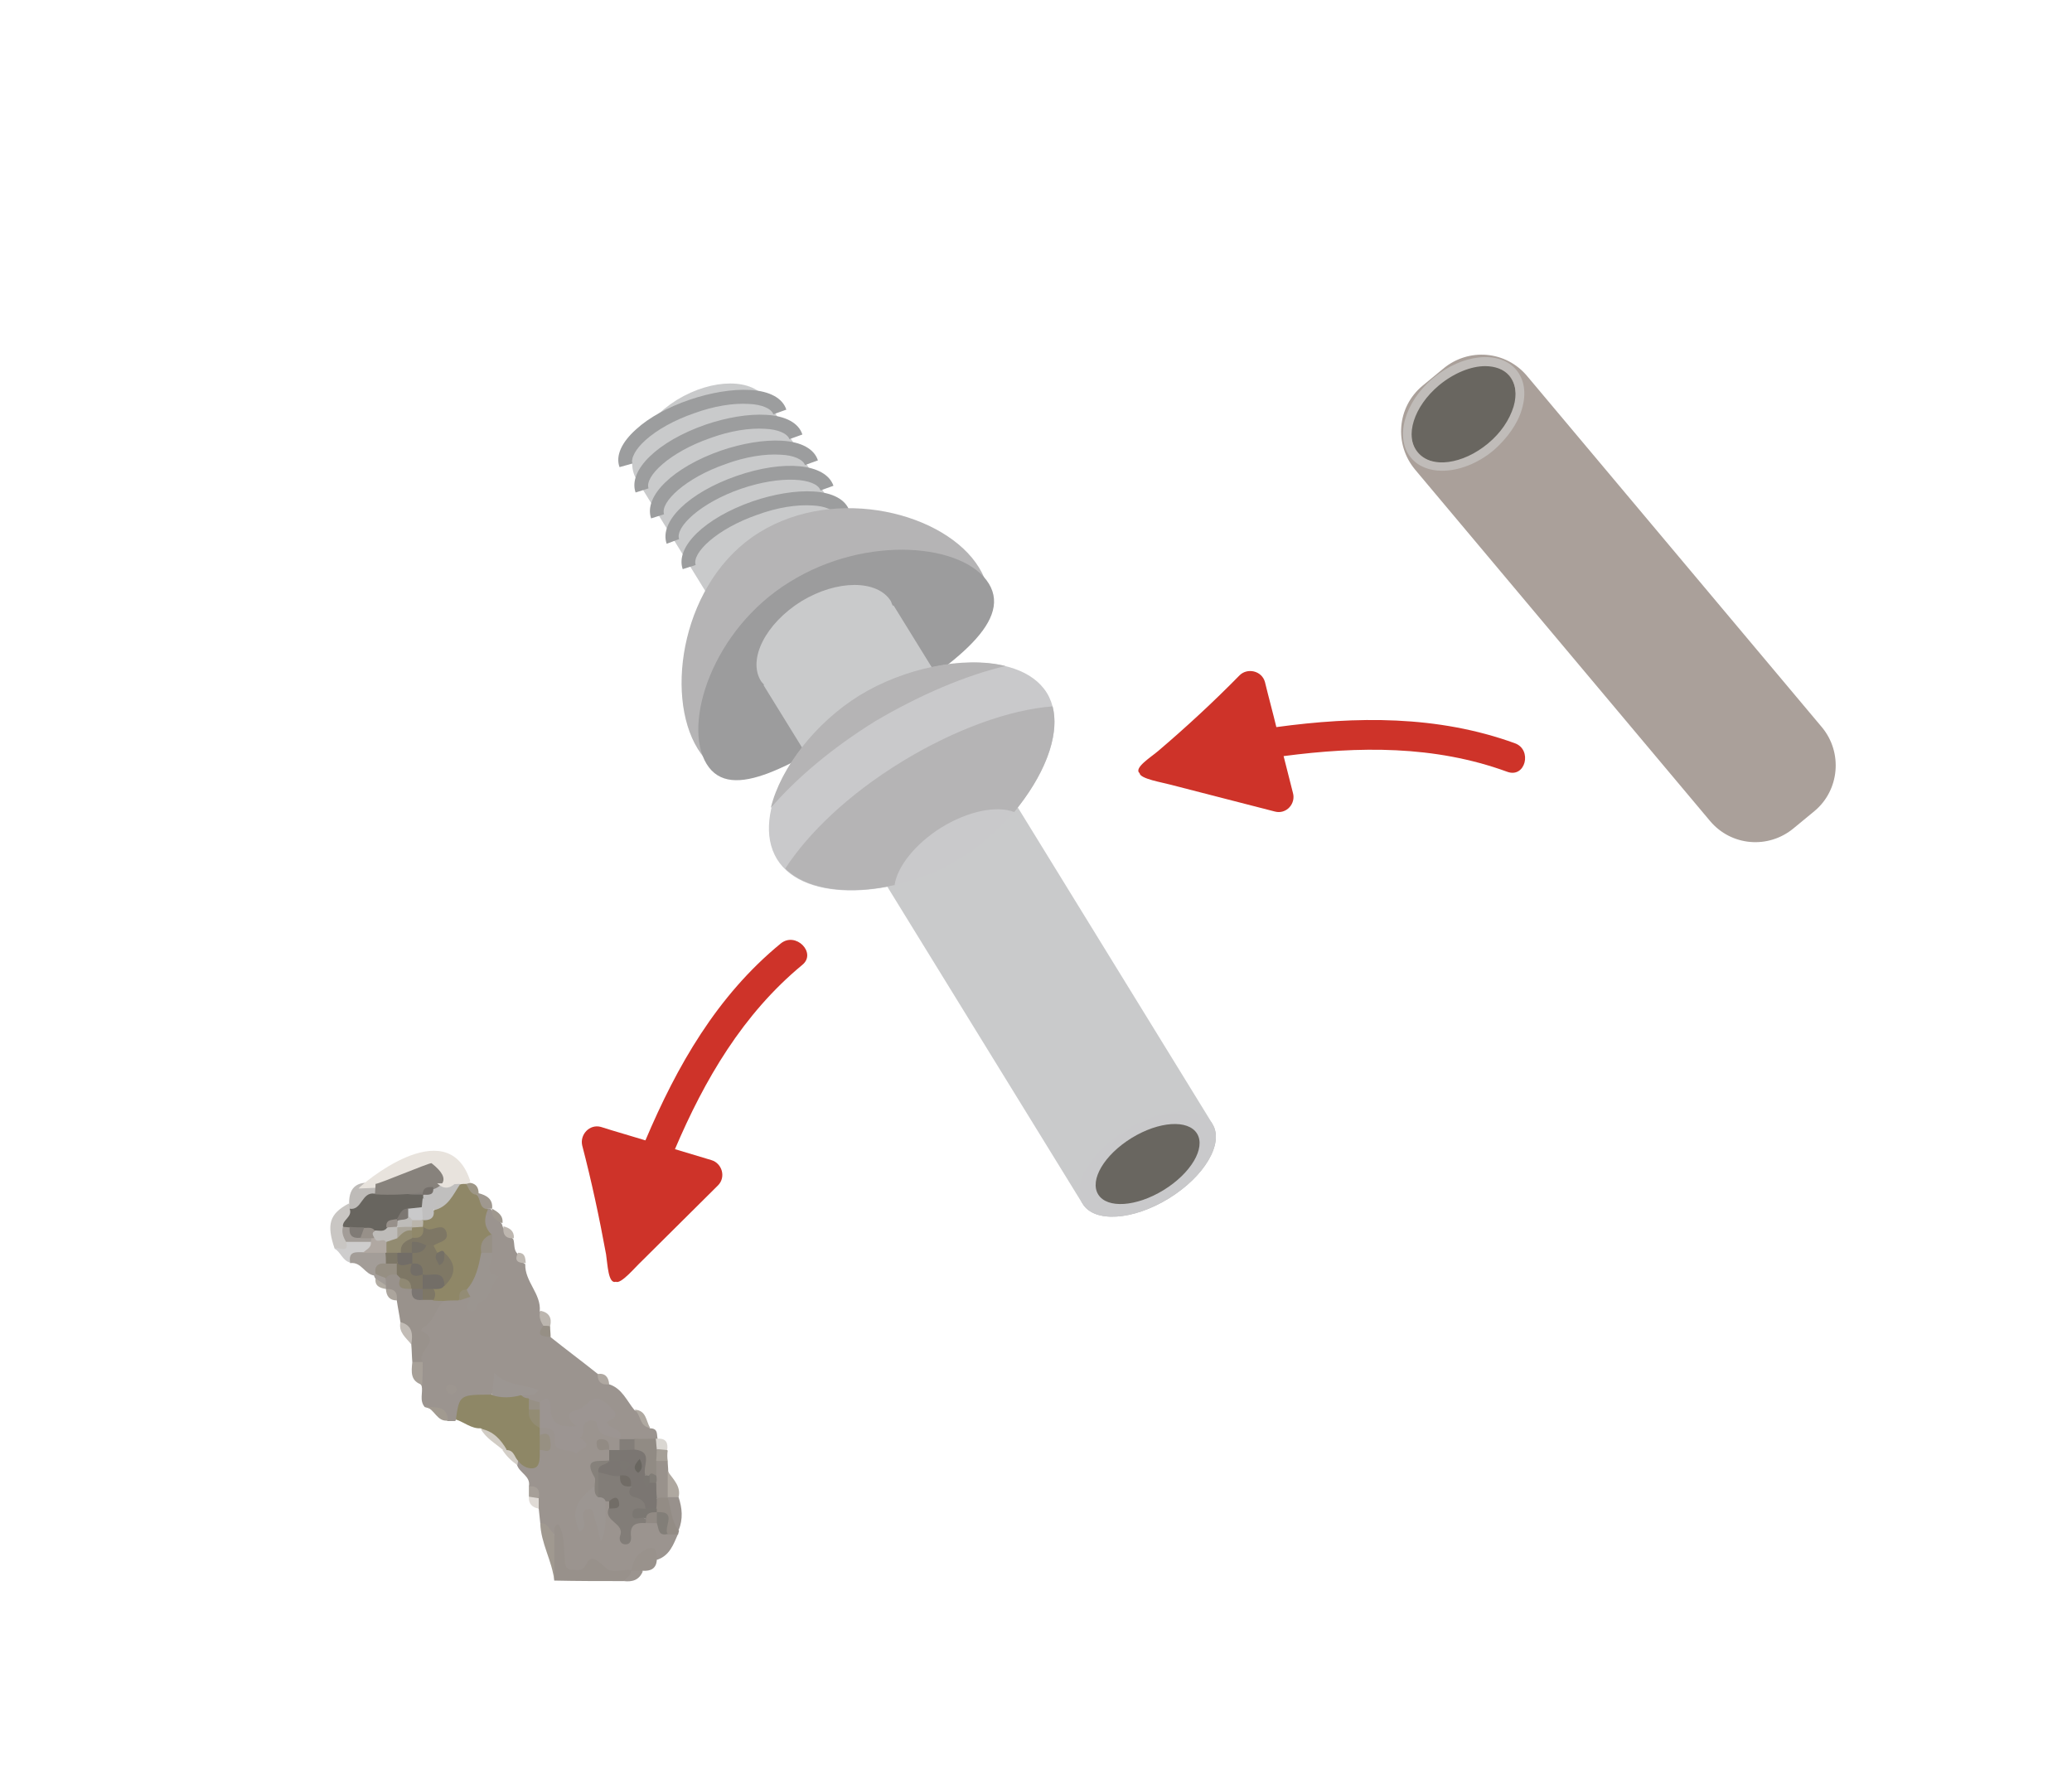 <?xml version="1.0" encoding="utf-8"?>
<!-- Generator: Adobe Illustrator 24.3.0, SVG Export Plug-In . SVG Version: 6.00 Build 0)  -->
<svg version="1.1" id="レイヤー_1" xmlns="http://www.w3.org/2000/svg" xmlns:xlink="http://www.w3.org/1999/xlink" x="0px"
	 y="0px" viewBox="0 0 400 344.5" style="enable-background:new 0 0 400 344.5;" xml:space="preserve">
<style type="text/css">
	.st0{fill:#9B948F;}
	.st1{fill:#8E8766;}
	.st2{fill:#68655F;}
	.st3{fill:#99928C;}
	.st4{fill:#98918B;}
	.st5{fill:#C9C6C3;}
	.st6{fill:#A39D98;}
	.st7{fill:#BEBBB8;}
	.st8{fill:#C0BFBE;}
	.st9{fill:#A09990;}
	.st10{fill:#CECDCD;}
	.st11{fill:#98918C;}
	.st12{fill:#938C85;}
	.st13{fill:#837E79;}
	.st14{fill:#A7A098;}
	.st15{fill:#AFA8A0;}
	.st16{fill:#D1CCC4;}
	.st17{fill:#A19A90;}
	.st18{fill:#C2BCB6;}
	.st19{fill:#9F988F;}
	.st20{fill:#BCB6AF;}
	.st21{fill:#A69F98;}
	.st22{fill:#A59F97;}
	.st23{fill:#DAD7D2;}
	.st24{fill:#E8E3DD;}
	.st25{fill:#87827C;}
	.st26{fill:#968F85;}
	.st27{fill:#AFA9A1;}
	.st28{fill:#ACA59D;}
	.st29{fill:#E0DBD6;}
	.st30{fill:#AFA8A1;}
	.st31{fill:#BEB7B0;}
	.st32{fill:#D3CEC7;}
	.st33{fill:#BFB9B2;}
	.st34{fill:#9E9787;}
	.st35{fill:#B2ACA3;}
	.st36{fill:#8F8767;}
	.st37{fill:#9C9592;}
	.st38{fill:#9B9590;}
	.st39{fill:#9C9692;}
	.st40{fill:#918B84;}
	.st41{fill:#979085;}
	.st42{fill:#9D9690;}
	.st43{fill:#938C75;}
	.st44{fill:#827D78;}
	.st45{fill:#827E78;}
	.st46{fill:#86817B;}
	.st47{fill:#979082;}
	.st48{fill:#928B84;}
	.st49{fill:#726D67;}
	.st50{fill:#7B7772;}
	.st51{fill:#918A84;}
	.st52{fill:#938C74;}
	.st53{fill:#C0BFBF;}
	.st54{fill:#BEBCB9;}
	.st55{fill:#C9C9CA;}
	.st56{fill:#979089;}
	.st57{fill:#807B76;}
	.st58{fill:#7C7772;}
	.st59{fill:#97908A;}
	.st60{fill:#7E7765;}
	.st61{fill:#968F83;}
	.st62{fill:#7E7766;}
	.st63{fill:#908974;}
	.st64{fill:#7B7672;}
	.st65{fill:#B0A8A2;}
	.st66{fill:#7D7767;}
	.st67{fill:#746F6A;}
	.st68{fill:#817D77;}
	.st69{fill:#7F7865;}
	.st70{fill:#736E67;}
	.st71{fill:#757066;}
	.st72{fill:#BAB5AB;}
	.st73{fill:#716C66;}
	.st74{fill:#928B71;}
	.st75{fill:#AAA59A;}
	.st76{fill:#696660;}
	.st77{fill:#90886A;}
	.st78{fill:#CE3329;}
	.st79{fill:#AAA09A;}
	.st80{fill:#C0BCB9;}
	.st81{fill:#B5B4B5;}
	.st82{fill:#C9CACB;}
	.st83{fill:#C9C9CB;}
	.st84{fill:#9C9D9E;}
	.st85{fill:#9C9C9D;}
</style>
<g>
	<path class="st0" d="M117.6,267.3c2.5,0.8,3.4,3.2,4.9,5c1.6,0.6,1.7,2.6,3,3.5c1.7,0,1.2,1.4,1.5,2.2c-0.1,0.1-0.3,0.3-0.4,0.4
		c-1.2,0.6-2.5,0.5-3.8,0.5c-0.9,0-1.8-0.1-2.6-0.3c-0.3-0.1-0.6-0.3-0.9-0.6c-1-1.5-4.1-2-1.9-4.9c0.4-0.5-1.7-1.9-2.3-1.4
		c-1.4,0.9-4.1,0.5-3.7,3.5c0.2,1-0.9,1.3-1.7,1.3c-1.9,0-3.3-0.9-4.1-2.7c-0.3-0.9-0.1-2.2-1.6-2.3c-0.8-0.1-1.6-0.3-2.4-0.5
		c-0.6-0.3-1.2-0.5-1.2-1.4c-0.2-0.4,1.3-0.2,0.4-0.9c-0.3-0.3-0.9-0.2-1.3-0.4c-2.1-0.9-4-1.2-4.8,1.7c-3.1,0.2-5.7,1.3-6.8,4.4
		c-0.5,0-1,0-1.5,0c-1.3-1.2-2.6-2.3-4.4-2.7c-1.1-1.3-0.3-2.8-0.6-4.1c-0.8-1.1-0.9-2.4-0.9-3.7c-0.4-2.3,0.5-4.5,0.5-6.9
		c-0.1-2.2,2.3-4.9,4.8-6.3c0.8-0.3,1.6-0.3,2.5-0.4c0.8,0,1.7-0.3,2.5,0.1c0.8,1.5,1.4,0.5,2-0.2c1-1,2.4-2.5,1.6-3.6
		c-1.2-1.7-0.2-3.1-0.4-4.7c0-0.9,0.1-1.9-0.1-2.8c-1-1.9-2.3-3.8,0.1-5.7c0.3-0.1,0.6-0.1,0.9,0.2l0,0c0.5,1.1,1.4,1.8,2,2.8
		c0.1,0.2,0.1,0.4,0.2,0.6c0.5,0.9,1.3,1.5,2,2.3c0.3,0.9,0,2,0.8,2.8c0.5,0.7,0.7,1.6,1.5,2c-0.1,3.4,3.1,5.7,2.8,9.1
		c0.6,0.8,1,1.6,1,2.6c-0.1,1,0.2,1.8,1.1,2.4c3,2.4,6.1,4.7,9.1,7.1C116.1,265.9,116.8,266.7,117.6,267.3z"/>
	<path class="st0" d="M130.9,296.2c-0.9,2-1.6,4.2-4.1,5c-1.3-1.3-2.4-1.3-3.5,0.2c-0.5,0.8-0.8,1.7-1.7,2.2c-2,0.4-4.1,1.1-5.8-0.9
		c-0.7-0.9-1.4-0.3-2.1,0.2c-3.7,2.1-5.4,1.2-5.7-2.9c-0.1-1.3,0-2.5-0.5-3.7c0-0.1-0.2-0.1-0.3-0.1c-0.1,0-0.2,0.1-0.3,0.2
		c-1.4-0.1-1.8-1.5-2.6-2.3c-0.1-0.9-0.2-1.8-0.3-2.8c-0.4-0.5-0.7-1.1-0.7-1.8c-0.1-1-0.4-1.8-1.2-2.5c0.4-2-1.9-2.6-2.3-4.2
		c-0.2-0.2-0.2-0.4-0.2-0.6c0.1-0.2,0.1-0.3,0.2-0.3c1.9,0.5,3.7,0.7,4-2c2.5-1.1,1-2.1,0-3.1c-0.1-0.5,0-1,0.4-1.3
		c1.8-0.9,2.9-0.4,3.5,1.5c0.3,1.1,0.9,1.9,2,2.3c1.1,0.4,2.3,0.9,1.7-1.1c-0.3-1.2,0.3-2.3,0.7-3.2c0.6-1.5,2.5-1.8,3.1-0.7
		c1.1,1.9,3.1,2.2,4.4,3.6l0,0c0.6,0.6,0.6,1.3,0.2,2c-0.6,0.6-1.2,0.7-1.9,0.4c-0.5-0.3-0.8-1-1.5-1.2c0.4,0.5,1,0.6,1.3,1.1
		c0.5,0.6,0.4,1.2,0.1,1.8c-0.3,0.4-0.7,0.7-1.1,0.7c-1.7,0.1-2.1,0.7-1.3,2.3c0.3,0.7,0,1.6-0.4,2.3c-2.8,4.1-2.8,4.1-3,6.2
		c0-1.6,0.3-2.8,1.8-2.6c2,0.3,1.7,2.4,2.3,3.7c-0.2-1.6-0.4-3.2,0.5-4.7c0.3-0.2,0.6-0.3,1-0.2c0.4,0.4,0.6,0.8,0.7,1.3
		c0.2,1.9,2.5,2.8,2.4,5c0.5-2.2,1.9-2.8,3.8-2.8c0.6,0,1.3,0.1,1.9,0.3c1.1,0.4,1.1,2.4,2.8,1.9
		C129.8,295.5,130.4,295.7,130.9,296.2z"/>
	<path class="st1" d="M104.2,275.7c0,0.5,0,0.9,0,1.4c0.9,0.9,0.7,1.9,0,2.9c0,1.3,0.1,3-0.9,3.4c-0.9,0.4-2.5-0.1-3.3-1.4
		c-1.1-0.4-1.5-1.5-2.4-2.1c-1.4-1.6-2.9-3.1-4.8-4.1c-1.8,0.1-3.2-1.2-4.8-1.7c0.7-4.8,0.7-4.8,7-4.8c1.9-0.5,3.7-0.7,5.6,0
		c0.3,0.5,0.9,0.7,1.4,0.7c0.5,0.4,0.7,1.1,0.8,1.7c0,1.3,0.6,2.4,1.3,3.4C104.2,275.4,104.2,275.6,104.2,275.7z"/>
	<path class="st2" d="M74.6,228.6c0.7,0,1.4,0,2.1,0c1.5,1.2,3.5,0.9,5,1.9c0.2,0.3,0.4,0.6,0.5,0.9c0.1,0.7,0.1,1.4-0.4,2.1
		c-0.7,0.6-1.5,0.7-2.4,0.8c-1.2,0-1.8,0.9-2.7,1.5c-0.8,0.4-1.5,1-2,1.8c-0.6,0.6-1.4,0.7-2.3,0.6c-0.8-0.2-1.6-0.3-2.5-0.3
		c-0.9,0-1.8,0-2.6-0.1c-0.5-0.1-1-0.3-1.5-0.6c-0.7-1.7,0.6-2.6,1.3-3.7c1.7-1,2.2-3.5,4.6-3.6C72.9,229.7,73.8,229.4,74.6,228.6z"
		/>
	<path class="st3" d="M85.8,251.1c-1.8,1.5-2,4.2-4.2,5.3c-0.2,0.1-0.2,0.4-0.3,0.6c4.3,1.8-1.2,4.1,0.3,6c-0.7,0.5-1.4,0.6-2,0
		c-0.1-1.1-0.1-2.3-0.2-3.4c-0.3-1.6-1-3-2.1-4.3c-0.2-1.4-0.5-2.8-0.7-4.2c-0.6-0.9-1.3-1.5-2.1-2.2l0,0c-0.2-0.3-0.4-0.6-0.5-0.9
		c-0.1-0.5-0.1-1.1,0.2-1.6c0.5-0.9,1.3-1.1,2.3-1c0.5,0.1,0.9,0.4,1.2,0.8c0.3,0.9,0.6,1.7,1.6,2.1c0.3,0.2,0.5,0.4,0.7,0.6
		c0.5,0.8,1.2,1.2,2.1,1.2c0.7,0,1.3,0,1.9,0C84.7,250.3,85.4,250.5,85.8,251.1z"/>
	<path class="st4" d="M107,296.2c0.1-0.6-0.3-1.5,0.8-1.9c1.2,2,1,4.2,1.2,6.4c0.1,0.9-0.1,2.4,1.4,2.4c1,0,2,0.5,2.8-1.1
		c0.8-1.7,1.8-1.1,3.7,0.7c1.3,1.3,3.3,0.2,4.9,0.5c0.1,0.1,0.2,0.2,0.3,0.4c0.3,1.5-1,1.2-1.7,1.7c-4.5,0-8.9,0-13.4-0.1
		C106.9,302.2,105.5,299.2,107,296.2z"/>
	<path class="st5" d="M67.5,233.4c0.6,1.6-1.4,2.1-1.3,3.4c0.7,0.9,1.2,1.8,1.4,2.9c0.1,2.8-1.6,1.8-3,1.4c-1.6-4.7-1-6.7,2.7-8.7
		C67.7,232.8,67.7,233.1,67.5,233.4z"/>
	<path class="st6" d="M72.3,246.3c-1.9-0.2-2.5-2.7-4.7-2.4c-1.4-2.8,0.9-2.6,2.4-2.9c1.4,0,2.8-0.1,4.1,0.5
		c0.7,0.4,0.9,1.1,0.9,1.8c-0.2,1.2-1.5,1.6-2,2.5C72.8,246,72.6,246.2,72.3,246.3z"/>
	<path class="st3" d="M121.8,303.3c0.5-1.4,0.6-2.7,2.2-3.7c2.4-1.5,2.8-0.5,2.8,1.6c-0.1,1.7-1.2,2.2-2.7,2.1
		C123.3,303.8,122.6,303.9,121.8,303.3L121.8,303.3z"/>
	<path class="st7" d="M67.5,233.4c0-0.3-0.1-0.6-0.1-0.9c-0.1-3.7,2-4.5,5.1-4c0.5,0.7,0.5,1.4-0.1,2
		C69.8,230,69.9,233.8,67.5,233.4z"/>
	<path class="st8" d="M81.7,231.3c0-0.2,0-0.4,0-0.6c0.1-0.1,0.1-0.2,0.2-0.4c0.4-0.4,0.8-0.7,1.2-1.2c0.2-0.2,0.4-0.4,0.6-0.6
		c0.2,0,0.5,0,0.7,0c1.2,0.5,2.4,0.6,3.5,0l0,0c0.3-0.3,0.7-0.2,0.9,0.1c0.1,3.2-1.7,4.7-4.6,5.3C83.2,233.3,82.8,232,81.7,231.3z"
		/>
	<path class="st9" d="M107,296.2c0,3,0,6,0,9c-0.4-3.8-2.6-7.2-2.7-11.1C105.8,294,106.1,295.6,107,296.2z"/>
	<path class="st3" d="M128.9,282.1c0,0.7,0.1,1.3,0.1,2c0.4,1.5,1.1,2.9,0.5,4.4c-0.1,0.4-0.4,0.7-0.7,0.9c-0.8,0.3-1.5,0.3-2.2-0.2
		c-0.6-0.8-0.7-1.8-0.7-2.8c0-0.6,0-1.2,0-1.7c0-1,0.1-2,0.8-2.8C127.4,281.5,128.2,281.5,128.9,282.1z"/>
	<path class="st10" d="M70.2,241.8c-1.4,0-3-0.3-2.6,2c-1.5-0.4-1.8-2-3-2.7c0.7-0.5,2.9,1.2,2.2-1.4c1.5-1.2,3.1-1.1,4.7-0.4
		C72.9,241.2,71.3,241.3,70.2,241.8z"/>
	<path class="st11" d="M131,289.1c0.7,2.1,0.9,4.2,0,6.4c-2.8-1.4-2.7-3.8-2.2-6.4l0,0C129.6,288.6,130.3,288.6,131,289.1z"/>
	<path class="st12" d="M128.9,289.2c0.7,2.1,0.6,4.5,2.2,6.4c-0.1,0.2-0.1,0.4-0.2,0.7c-0.7,0-1.3,0-2,0c-1.3-1-0.1-3.3-2.1-4
		c-0.1-0.1-0.2-0.2-0.4-0.3c-0.2-0.3-0.3-0.6-0.3-0.9c0-0.7,0.1-1.3,0.7-1.8C127.5,289.1,128.2,289.2,128.9,289.2z"/>
	<path class="st13" d="M83.7,228.5c0.1,0.2,0.1,0.4,0,0.7c-0.5,0.7-1.6,0.6-2,1.5c0,0,0.1,0,0.1,0c-1.9-0.2-4.2,0.6-5.1-2.1
		C79,228.6,81.3,228.6,83.7,228.5z"/>
	<path class="st14" d="M79.6,263c0.7,0,1.3,0,2,0c0,1.5,0,2.9-0.1,4.4C79.2,266.7,79.4,264.9,79.6,263z"/>
	<path class="st15" d="M131,289.1c-0.7,0-1.4,0-2.1,0c0-1.7,0-3.3,0-5C130,285.7,131.5,287,131,289.1z"/>
	<path class="st16" d="M92.8,275.9c2.4,0.4,3.9,2.1,5,4c-0.2,0.3-0.5,0.3-0.8,0C95.6,278.7,93.8,277.7,92.8,275.9z"/>
	<path class="st17" d="M82.1,271.6c1.8,0.3,4.2-0.4,4.4,2.7C84.3,274.6,83.9,272,82.1,271.6z"/>
	<path class="st18" d="M77.3,255.3c2.4,0.6,2.4,2.4,2.1,4.3C78.4,258.3,76.9,257.3,77.3,255.3z"/>
	<path class="st19" d="M95,233.4c-0.3,0-0.5,0-0.8,0c-2.2,0.8-2-1-2.3-2.2c0-0.4,0.2-0.6,0.5-0.8C93.9,230.8,95.2,231.5,95,233.4z"
		/>
	<path class="st20" d="M104.9,256c-0.6-0.9-0.9-1.8-0.6-2.9c1.7,0.3,2.3,1.4,1.9,3C105.8,256.4,105.3,256.4,104.9,256z"/>
	<path class="st0" d="M121.8,303.3c0.8,0,1.5,0,2.3,0.1c-0.7,1.7-2,2.1-3.7,1.9C120.9,304.6,121.9,304.3,121.8,303.3z"/>
	<path class="st21" d="M102.1,287c1.7-0.1,2.2,0.7,1.9,2.3c-0.7,0.5-1.4,0.4-1.9-0.3C102.1,288.4,102.1,287.7,102.1,287z"/>
	<path class="st22" d="M128.9,282.1c-0.7,0-1.4,0-2.1,0c-0.6-0.7-0.6-1.4-0.1-2.2c0.8-0.5,1.5-0.5,2.2,0.2
		C128.8,280.7,128.8,281.4,128.9,282.1z"/>
	<path class="st23" d="M128.8,280c-0.7-0.1-1.3-0.1-2-0.2c-0.7-0.6-0.7-1.3-0.2-2c0,0,0.3,0,0.3,0C128.6,277.7,129,278.6,128.8,280z
		"/>
	<path class="st24" d="M88.8,228.6c-0.3,0-19.3,0.9-19.6,0.9c0.5-0.7,17-14.9,21.5-1.7c0.3,0.8-0.1-0.2,0,0.6
		c-0.2,0.3-0.4,0.5-0.7,0.6C89.6,229,89.2,228.9,88.8,228.6z"/>
	<path class="st25" d="M72.4,230.6c0-0.7,0.1-1.3,0.1-2c0.7,0,10.1-4,10.8-4C91.9,231.3,73.9,230.8,72.4,230.6z"/>
	<path class="st26" d="M104.9,256c0.4,0,0.9,0,1.3,0.1c0,0.7,0.1,1.4,0.1,2.1C104.9,258,103.3,258.1,104.9,256z"/>
	<path class="st27" d="M125.5,275.7c-2.1-0.2-1.7-2.5-3-3.5C124.8,272.3,124.7,274.4,125.5,275.7z"/>
	<path class="st28" d="M74.5,248.9c1.6-0.1,2.3,0.6,2.1,2.2C75.2,251.1,74.6,250.3,74.5,248.9z"/>
	<path class="st29" d="M102.1,289c0.6,0.1,1.3,0.2,1.9,0.3c0,0.7,0,1.3,0,2C102.8,291.1,102,290.4,102.1,289z"/>
	<path class="st30" d="M117.6,267.3c-1.5,0.2-2.3-0.5-2.2-2C116.9,265.1,117.5,266,117.6,267.3z"/>
	<path class="st31" d="M99.2,239.1c-1.6,0.1-2.2-0.7-2-2.3C98.4,237.1,99.3,237.7,99.2,239.1z"/>
	<path class="st32" d="M97,280c0.3,0,0.5,0,0.8,0c1.4,0,1.5,1.3,2.2,2.1c0,0.3-0.1,0.5-0.1,0.8C98.7,282.1,97.8,281.2,97,280z"/>
	<path class="st33" d="M101.5,243.9c-1.5,0-2.3-0.4-1.5-2C101.4,241.9,101.4,242.9,101.5,243.9z"/>
	<path class="st34" d="M90,228.6c0.3-0.1,0.5-0.1,0.8-0.2c1.2,0.2,1.6,1,1.6,2.1c-0.1,0.1-0.2,0.2-0.3,0.2
		C90.2,231.1,89.9,230.1,90,228.6z"/>
	<path class="st19" d="M97,236.2c-1.2-0.5-2.3-1.2-2-2.8C96.1,234,97.2,234.7,97,236.2z"/>
	<path class="st24" d="M87.9,228.5c-1.2,1.1-2.3,1.1-3.5,0C85.6,228.5,86.7,228.5,87.9,228.5z"/>
	<path class="st35" d="M74.5,248.2c0,0.2,0,0.5,0,0.7c-1.2-0.2-2.2-0.6-2-2.1C73.8,246.4,73.9,247.7,74.5,248.2z"/>
	<path class="st6" d="M74.5,248.2c-0.7-0.5-1.4-0.9-2.1-1.4c-0.1-0.2-0.2-0.4-0.2-0.6c0,0,0.2-0.2,0.2-0.2c1-0.6,1.6-0.1,2,0.8
		C74.5,247.3,74.5,247.7,74.5,248.2z"/>
	<path class="st36" d="M90,228.6c0.5,0.9,0.8,2,2,2.1c0.9,0.8,0.4,2.7,2.2,2.8c-0.8,1.8-0.8,3.4,0.7,4.9c-0.8,1.1-1.3,2.3-1.4,3.7
		c-0.3,2.7-0.8,5.3-3,7.3c-0.8,0.4-1.4,1.1-2,1.7c-0.9,0-1.9,0-2.8,0.1c-0.7,0-1.4,0-2.1-0.1c-0.3-0.7-0.3-1.5-0.1-2.2
		c0.5-0.5,1.3-0.7,1.8-1.3c1.9-1.6,1.4-3.3,0.1-5c0-1.4-1,0-1.4-0.5c-0.5-0.4-0.8-0.9-0.6-1.6c1.2-1.3,2-2.4-0.8-2.3
		c-0.5,0-0.8-0.4-1.1-0.7c-0.3-0.4-0.4-0.9-0.4-1.4c0.1-0.3,0.2-0.6,0.5-0.8c0.7-0.5,1.3-1.2,2.1-1.6c2.8-0.6,3.7-2.9,5.1-5
		C89.2,228.6,89.6,228.6,90,228.6z"/>
	<path class="st37" d="M119.7,277.8c-1.7-0.6-4.1-0.1-4.5-2.9c-0.1-0.7-1.1-0.7-1.8-0.4c-1.5,0.5-0.1,2.5-1.5,3.1
		c3,1.8,0,2.2-0.7,3.1c-1.2-1.3-4.3,0.3-4.1-2.9c0.2-2.2-1.4-2.1-2.8-2.1c0,0-0.1,0-0.1,0c-0.6-1-1-2.2-0.8-3.4
		c0.1-0.6,0.4-1.1,0.8-1.6c1.9-1.4,2.1,0,2.1,1.4c0.1,3,2,3.5,5,3.3c-2.2-1.6-1.7-2.8,0.2-3.2c1.9-0.4,2.8-3.8,5.7-1.1
		c1.8,1.7,2.5,2.3-0.1,3.5C117.7,276.1,120.3,275.7,119.7,277.8z"/>
	<path class="st38" d="M90.1,249c1.8-2,2.3-4.5,2.8-7.1c0.7-0.6,1.4-0.6,2.1,0c0.5,1.5-2.3,4,1.4,4.5c-1.6,1.1-1.4,3.2-2.7,4.5
		c-0.3,0.3-0.9,0.4-1.2,0.7c-0.6,0.5-0.6,2.2-1.9,1.4c-1.1-0.6,0.3-1.7,0.1-2.5C90.2,250,89.7,249.7,90.1,249z"/>
	<path class="st39" d="M100.6,269.4c-1.9,0.5-3.7,0.6-5.6,0c0.1-1.3,0.3-2.5,0.4-4.3c2.4,2.5,5.7,2.2,8.6,3.3
		C102.9,269.9,101.7,269.2,100.6,269.4z"/>
	<path class="st40" d="M126.6,277.8c0.1,0.7,0.1,1.4,0.2,2c0,0.7-0.1,1.5-0.1,2.2c0,0.9,0,1.9,0,2.8c-0.6,0.4-1.4,0-2,0.2
		c-0.3-0.2-0.5-0.4-0.6-0.7c-0.3-1.7-0.4-3.5-2-4.6c-0.2-0.7-0.2-1.4,0.4-1.9C123.9,277.9,125.3,277.8,126.6,277.8z"/>
	<path class="st41" d="M95,241.9c-0.7,0-1.4,0-2.1,0c-0.3-1.8,0.4-3,2.1-3.6C95,239.5,95,240.7,95,241.9z"/>
	<path class="st13" d="M122.5,277.9c0,0.7,0,1.4,0,2.1c-0.7,0.8-1.6,0.8-2.5,0.4c-0.1-0.1-0.3-0.2-0.4-0.4c0-0.7,0-1.4,0-2.1
		C120.7,277.9,121.6,277.9,122.5,277.9z"/>
	<path class="st42" d="M86.9,267.4c0.6,0,1.2,0.3,1.3,0.9c0,0.3-0.5,0.8-0.9,0.9c-0.6,0.1-1.1-0.4-1.2-1
		C86,267.7,86.4,267.4,86.9,267.4z"/>
	<path class="st41" d="M104.2,270.8c0,0.5,0,0.9,0,1.4c-0.7,0.6-1.4,0.6-2.1,0c0-0.7,0-1.4,0-2.1
		C102.7,270.4,103.5,270.6,104.2,270.8z"/>
	<path class="st43" d="M90.1,249c0.2,0.5,0.4,0.9,0.7,1.4c-0.7,0.2-1.4,0.5-2.1,0.7C88.6,250,88.6,249,90.1,249z"/>
	<path class="st44" d="M124.6,294.1c-1.7-0.1-3,0.2-2.8,2.4c0.1,0.8,0,1.8-1.2,1.7c-0.9-0.1-1.1-1-0.9-1.6c1-2.5-3.2-2.8-2.2-5.3
		c0.4-0.5,1.1-1,0-1.4c-0.2,0-0.4,0-0.7,0c-0.8,0-1.5-0.2-1.9-1c-0.2-1.5,0.2-3,0.2-4.5c1.4-1.1,2.8-0.3,4.1,0.1
		c1,0.6,1.5,1.8,2.5,2.4c0.5,1.8,3.6,1.9,3.1,4.4c-1,0.7-1.2,1.3-0.1,2.1C124.9,293.6,124.9,293.9,124.6,294.1z"/>
	<path class="st39" d="M115.5,289.1c0.6,0,1.1,0.1,1.4,0.7c-0.2,2.4,0.5,4.8-0.9,7.9c-0.5-2.1-0.9-3.5-1.3-5
		c-0.2-0.7-0.3-1.5-1.3-1.3c-0.9,0.2-0.9,1-0.8,1.7c0.2,1,0.5,2.1-0.7,2.7c-1.6-3.7-1-5.8,2.8-8.8
		C115.4,287.6,114.8,288.6,115.5,289.1z"/>
	<path class="st45" d="M126.8,292c4.1-0.3,1.2,2.9,2.1,4.2c-1.9,0.5-1.7-1.1-2.1-2.1C126.2,293.4,126.1,292.7,126.8,292z"/>
	<path class="st46" d="M115.5,289.1c-0.8-0.5-0.7-1.3-0.7-2.1c0-0.6,0.2-1.3,0-1.7c-2.4-4,0.9-3,2.8-3.3c0,0.2,0.1,0.3,0.1,0.5
		c-0.4,1-1.7,0.9-2.2,1.7C115.5,285.8,115.5,287.5,115.5,289.1z"/>
	<path class="st47" d="M104.2,280c0-1,0-1.9,0-2.9c2-0.8,2,0.5,2.1,1.8C106.4,280.9,105,279.9,104.2,280z"/>
	<path class="st48" d="M117.6,280c-0.8-0.4-2.2,0.8-2.4-1c-0.1-0.6,0-1.1,0.8-1.1C117.6,277.9,117.6,278.9,117.6,280L117.6,280z"/>
	<path class="st49" d="M117.6,289.9c0.8-0.8,1.7-1.1,1.9,0.2c0.3,1.4-1.1,1.1-1.9,1.2C117.6,290.8,117.6,290.3,117.6,289.9z"/>
	<path class="st50" d="M117.6,282.1c0-0.7,0-1.4,0-2.1c0,0,0,0,0,0c0.7,0,1.4,0,2.1,0c0,0,0,0,0,0c0.5,0.5,0.6,1.1,0.4,1.8
		c-0.2,0.3-0.4,0.5-0.7,0.7C118.8,282.7,118.1,282.7,117.6,282.1L117.6,282.1z"/>
	<path class="st51" d="M126.8,292c0,0.7,0,1.4,0,2.1c-0.7,0-1.4,0-2.1,0c0-0.2,0-0.5,0-0.7C124.1,291,125.4,291.5,126.8,292
		L126.8,292z"/>
	<path class="st52" d="M102.1,272.2c0.7,0,1.4,0,2.1,0c0,1.2,0,2.3,0,3.5C102.8,275,101.9,273.9,102.1,272.2z"/>
	<path class="st53" d="M83.7,233.6c0.3,1.7-0.8,2.1-2.2,2c-0.7-0.8-0.5-1.6-0.1-2.4c0.1-0.6,0.1-1.2,0.2-1.8
		C83.3,231.3,84.9,231.2,83.7,233.6z"/>
	<path class="st54" d="M72.5,237.6c0.8,0,1.6,0.3,2.2-0.5c0.6-0.7,1.3-0.6,2-0.2c0.6,0.6,0.7,1.3,0.5,2c-0.4,0.9-1.1,1.3-2.1,1.4
		c-1.1-0.2-2.4,0.3-3.1-1C71.7,238.6,70.8,237.6,72.5,237.6z"/>
	<path class="st6" d="M71.7,239.8c-1.6,0-3.3,0-4.9,0c-0.5-0.9-0.9-1.8-0.6-2.9c0.4,0,0.9,0.1,1.3,0.1c0.7,0.7,1.4,1.2,2.4,1.2
		c0.7,0.1,1.3,0.2,1.9,0.7C71.9,239.2,71.9,239.5,71.7,239.8z"/>
	<path class="st55" d="M81.5,233.1c0,0.8,0.1,1.6,0.1,2.4c0,0,0,0,0,0c-0.6,0.5-1.3,0.6-2,0.4c-0.5-0.2-0.9-0.6-1.2-1.1
		c-0.2-0.5-0.1-1,0.3-1.4C79.7,233.3,80.6,233.2,81.5,233.1z"/>
	<path class="st56" d="M71.7,239.1c-0.7,0-1.4,0-2.1,0c-0.8-1.1-0.1-1.6,0.7-2c0.8,0,1.6-0.2,2.1,0.6c-0.9,0.4-0.2,1-0.1,1.5
		C72.2,239.4,71.9,239.4,71.7,239.1z"/>
	<path class="st57" d="M70.3,237c-0.2,0.7-0.5,1.4-0.7,2c-1.6,0.2-2.3-0.5-2.1-2.1C68.4,237,69.4,237,70.3,237z"/>
	<path class="st58" d="M78.8,233.4c0,0.5,0,0.9,0,1.4c0.2,1.3-0.7,1.2-1.5,1.2c-0.3-0.1-0.6-0.3-0.7-0.6
		C77.2,234.6,77.4,233.3,78.8,233.4z"/>
	<path class="st59" d="M76.6,236.9c-0.7,0-1.3,0.1-2,0.1c-0.2-1.6,1.1-1.4,2-1.6c0,0,0.1,0.3,0.1,0.3c0.2,0.2,0.3,0.5,0.2,0.9
		C76.8,236.7,76.7,236.8,76.6,236.9z"/>
	<path class="st60" d="M77.3,246.8c-0.2-0.2-0.5-0.5-0.7-0.7c-0.5-0.5-0.6-1-0.4-1.7c0.1-0.3,0.3-0.5,0.6-0.7
		c0.7-0.2,1.5-0.3,2.3-0.2c0.3,0.1,0.5,0.3,0.7,0.6c0.3,0.7,0.8,1.3,1.6,1.6c0.3,0.2,0.5,0.4,0.6,0.7c0.3,0.8,0.3,1.6,0,2.3
		c-0.2,0.3-0.4,0.5-0.7,0.6c-0.7,0.2-1.3,0.1-1.8-0.4l0,0C78.8,248.2,77.9,247.7,77.3,246.8z"/>
	<path class="st61" d="M76.6,244c0,0.7,0,1.4,0,2.1c-0.8,0-1.6-0.1-2.1,0.7c-0.7-0.3-1.4-0.5-2-0.8c-0.3-1.6,0.6-2.2,2-2
		C75.2,243.4,75.9,243.4,76.6,244z"/>
	<path class="st62" d="M83.7,248.9c0.4,0.7,0.4,1.4,0,2.1c-0.7,0-1.4,0-2.1,0c-0.6-0.7-0.6-1.4,0-2.1l0,0
		C82.3,248.4,83,248.3,83.7,248.9z"/>
	<path class="st63" d="M77.3,246.8c1.4,0.1,2.1,0.7,2.1,2.1C78.2,248.8,76.4,249.1,77.3,246.8z"/>
	<path class="st64" d="M81.6,248.9c0,0.7,0,1.4,0,2.1c-1.6,0.2-2.3-0.5-2.1-2.1C80.2,248.9,80.9,248.9,81.6,248.9z"/>
	<path class="st65" d="M71.7,239.1c0.2,0,0.4,0,0.6-0.1c0.4,1.3,1.7-0.1,2.2,0.8c0.5,0.5,0.6,1.1,0.3,1.8c-0.1,0.1-0.2,0.2-0.4,0.3
		c-1.4,0-2.8,0-4.3,0c0.5-0.6,1.6-0.9,1.5-2C71.7,239.5,71.7,239.3,71.7,239.1z"/>
	<path class="st66" d="M76.6,244c-0.7,0-1.4,0-2.1,0c0-0.7,0-1.4-0.1-2.1c0,0,0.1,0,0.1,0c0.7-0.6,1.4-0.6,2.2-0.1
		C77.3,242.5,77.3,243.3,76.6,244L76.6,244z"/>
	<path class="st67" d="M81.6,230.7c0-1.5,1-1.5,2-1.5C83.9,230.9,82.7,230.7,81.6,230.7z"/>
	<path class="st64" d="M117.6,282.1c0.7,0,1.4,0,2.1,0c0-0.7,0-1.4,0-2.1c0.9,0,1.9,0,2.8-0.1c3.8,0.4,1.4,3.3,2.1,5
		c0.6,0.1-0.7,1.9,1,1.1c0.4-0.1,0.8,0,1.1,0.4c0,0.9,0,1.9,0.1,2.8c0,0.7,0,1.4-0.1,2.1c-0.7,0.5-1.4,0.5-2.1,0
		c0-1.3-0.8-1.9-2.1-2.2c-1.2-0.3-1.2-1.1-0.7-2c-0.7-0.7-1.4-1.4-2.1-2.1c-1.5,0.2-2.8-0.5-4.2-0.7
		C115.3,282.6,117.1,283,117.6,282.1z"/>
	<path class="st68" d="M126.7,286.3c-0.5,0-0.9,0-1.4,0c-0.4-0.5-0.4-0.9,0-1.4c0.5-0.8,0.9-0.1,1.4,0
		C126.8,285.4,126.8,285.9,126.7,286.3z"/>
	<path class="st50" d="M124.7,291.3c0.7,0,1.4,0,2.1,0c0,0.2,0,0.5,0,0.7c-1,0-2.1,0-2.1,1.4c-0.6-1-2.8,0.8-2.6-1.2
		C122.2,290.8,123.7,291.4,124.7,291.3z"/>
	<path class="st69" d="M83.7,240.5c0.2,0.5,0.5,0.9,0.7,1.4c0.5,1.1,0.9,0.4,1.4,0c2.3,2.1,2.3,4.2,0,6.4c-1.3-1-2.9-1.3-4.2-2.1
		l0,0c-0.8-0.6-1.5-1.4-2.1-2.1l0,0c-0.5-0.6-0.6-1.2-0.3-2c0.8-1,2-1.4,3.1-1.9C82.8,240,83.3,240.1,83.7,240.5z"/>
	<path class="st60" d="M83.7,240.5c-0.5,0-0.9,0-1.4,0c-0.9,0.5-1.8,0.1-2.6-0.3c-0.3-0.2-0.4-0.4-0.5-0.8c0.1-0.3,0.2-0.6,0.4-0.8
		c0.6-0.4,1.1-0.9,1.6-1.5c0.1-0.1,0.2-0.2,0.4-0.2c0.4,0.2,0.9,0.5,1.3,0.5c1.2-0.1,2.8-1.2,3.3,0.6
		C86.7,239.7,84.7,239.8,83.7,240.5z"/>
	<path class="st70" d="M81.6,246.1c1.6,0.4,4.1-1.1,4.2,2.1c-0.5,0.8-1.3,0.7-2.1,0.7c-0.7,0-1.4,0-2.1,0
		C81.6,248,81.6,247.1,81.6,246.1z"/>
	<path class="st71" d="M85.8,241.9c-0.1,0.9,0.2,1.9-1,2.4c-0.4-0.8-1.1-1.5-0.4-2.4C84.9,241.8,85.4,241.1,85.8,241.9z"/>
	<path class="st72" d="M79.5,235.6c0.7,0,1.4,0,2.2,0c0,0.5,0,0.9-0.1,1.4c0,0,0,0,0,0c-0.4,0.6-1,0.6-1.7,0.5
		c-0.3-0.1-0.5-0.3-0.7-0.6C79,236.3,79.1,235.9,79.5,235.6z"/>
	<path class="st50" d="M125.4,284.9c0,0.5,0,0.9,0,1.4c-0.1,0.3-0.3,0.6-0.4,0.9c-0.5-0.7-1.4-1.4-0.3-2.3
		C124.9,284.9,125.1,284.9,125.4,284.9z"/>
	<path class="st73" d="M119.7,284.9c1.6-0.2,2.3,0.5,2.1,2.1C120.2,287.2,119.6,286.5,119.7,284.9z"/>
	<path class="st74" d="M76.7,241.9c-0.7,0-1.4,0-2.1,0c0-0.7,0-1.4,0-2.1c0.7-0.2,1.4-0.5,2.1-0.7c0.5-1.3,1.1-2.6,2.9-1.6
		c0.3,0.5,0.4,1.1-0.1,1.6l0,0c-0.7,1-1.2,2-2,2.9C77.2,242.2,76.9,242.1,76.7,241.9z"/>
	<path class="st75" d="M79.5,237.6c-1.3-0.2-2,0.7-2.8,1.5c0-0.7,0-1.4,0-2.2c0,0,0,0,0,0c0.9-0.7,1.9-0.8,2.8-0.1l0.1,0.2
		c0.1,0.1,0.2,0.3,0.1,0.4C79.6,237.6,79.5,237.6,79.5,237.6z"/>
	<path class="st54" d="M79.5,236.9c-0.9,0-1.9,0-2.8,0.1c0-0.4,0-0.8,0.1-1.3c0.7-0.3,1.7,0,2.2-0.8c0.2,0.2,0.4,0.5,0.6,0.7
		C79.5,236,79.5,236.4,79.5,236.9z"/>
	<path class="st49" d="M76.7,241.9c0.2,0,0.4,0,0.7,0c0.5-0.5,1.1-0.6,1.8-0.3c0.1,0.1,0.2,0.2,0.4,0.3c0,0.7,0,1.4,0,2.1
		c-0.9,0-1.9,0.7-2.8,0C76.7,243.3,76.7,242.6,76.7,241.9z"/>
	<path class="st70" d="M79.5,244c1.6-0.2,2.3,0.5,2.1,2.1C79.5,246.8,78.8,246,79.5,244z"/>
	<path class="st50" d="M119.7,282.1c0.7,0.1,1.8-0.3,1.8,0.9c0,0.3-0.6,0.9-0.9,0.9C119.4,283.9,119.8,282.8,119.7,282.1
		C119.7,282.1,119.7,282.1,119.7,282.1z"/>
	<path class="st76" d="M123.5,281.7c0.6,1.2,0.6,2-0.3,2.7C122,283.5,122.6,282.7,123.5,281.7z"/>
	<path class="st71" d="M79.5,239.8c1-0.1,1.9,0.2,2.8,0.7c-0.5,1.3-1.6,1.5-2.8,1.4c0,0,0,0,0,0C78.9,241.2,78.9,240.5,79.5,239.8z"
		/>
	<path class="st60" d="M79.5,239.8c0,0.7,0,1.4,0,2.1c-0.7,0-1.4,0-2.1,0c-0.2-1.7,0.9-2.3,2.2-2.8
		C79.5,239.3,79.5,239.5,79.5,239.8z"/>
	<path class="st77" d="M79.5,237.6c0-0.2,0-0.4,0.1-0.6c0.7,0,1.4-0.1,2.1-0.1c0.2,1.6-0.5,2.3-2.1,2.1
		C79.5,238.6,79.5,238.1,79.5,237.6z"/>
</g>
<path class="st78" d="M150.7,182.2c-12.3,10.1-20,23.6-26.1,38c-2.9-0.9-5.8-1.7-8.6-2.6c-2.2-0.6-4.1,1.5-3.6,3.6
	c1.8,6.9,3.3,13.9,4.6,21c0.3,1.9,0.4,5.8,1.9,5.3c1,0.5,3.8-2.9,4.9-3.9c4.9-4.9,9.9-9.8,14.8-14.7c1.6-1.6,0.8-4.3-1.3-4.9
	c-2.3-0.7-4.7-1.4-7-2.1c5.7-13.4,13.1-26.1,24.6-35.6C157.7,184,153.6,179.8,150.7,182.2z"/>
<path class="st78" d="M292.4,143.5c-14.9-5.4-30.6-5.2-46-3.1c-0.7-2.9-1.5-5.8-2.2-8.7c-0.6-2.2-3.4-2.8-4.9-1.3
	c-5,5.1-10.3,10-15.7,14.6c-1.4,1.2-4.8,3.3-3.6,4.3c0.1,1.1,4.5,1.8,5.9,2.2c6.7,1.7,13.5,3.5,20.2,5.2c2.2,0.6,4.1-1.5,3.5-3.6
	c-0.6-2.4-1.2-4.7-1.8-7.1c14.5-1.9,29.1-2.1,43.1,3C294.5,150.4,295.9,144.7,292.4,143.5z"/>
<g>
	<path class="st79" d="M350.3,156.6l-4,3.3c-4.9,4.1-12.1,3.5-16.2-1.4l-56.9-67.8c-4.1-4.9-3.5-12.1,1.4-16.2l4-3.3
		c4.9-4.1,12.1-3.5,16.2,1.4l56.9,67.8C355.8,145.3,355.1,152.6,350.3,156.6z"/>
	<ellipse transform="matrix(0.766 -0.643 0.643 0.766 14.696 200.312)" class="st76" cx="282.5" cy="80" rx="11.5" ry="7.7"/>
	<path class="st80" d="M278.4,90.9c-2.4,0-4.6-0.8-6-2.5c-3.2-3.8-1.3-10.8,4.3-15.4c5.6-4.7,12.8-5.4,16-1.6l0,0
		c1.6,1.9,2,4.6,1.1,7.6c-0.8,2.8-2.8,5.6-5.4,7.9C285.2,89.6,281.5,90.9,278.4,90.9z M286.7,70.7c-2.7,0-6,1.3-8.9,3.7
		c-4.9,4.1-6.7,9.9-4.1,13c2.6,3.1,8.7,2.3,13.6-1.8c2.4-2,4.1-4.5,4.9-7.1c0.7-2.4,0.4-4.5-0.8-6l0,0
		C290.3,71.3,288.6,70.7,286.7,70.7z"/>
</g>
<g>
	
		<ellipse transform="matrix(0.852 -0.524 0.524 0.852 -84.86 149.474)" class="st81" cx="221.5" cy="224.6" rx="14.7" ry="7.8"/>
	<g>
		<path class="st82" d="M148,77.2c-2.6-4.2-10.4-4.2-17.3,0c-6.9,4.3-10.4,11.2-7.8,15.4c0.2,0.3,0.4,0.5,0.6,0.7l-0.1,0.1
			l85.5,138.9l25.1-15.4L148.5,77.9l-0.1,0.1C148.2,77.7,148.2,77.4,148,77.2z"/>
		
			<ellipse transform="matrix(0.852 -0.524 0.524 0.852 -84.86 149.474)" class="st83" cx="221.5" cy="224.6" rx="14.7" ry="7.8"/>
		
			<ellipse transform="matrix(0.852 -0.524 0.524 0.852 -84.86 149.474)" class="st76" cx="221.5" cy="224.6" rx="11.2" ry="5.9"/>
		<path class="st84" d="M119.6,90.2c-0.8-2.2,0.4-4.8,3.2-7.3c2.5-2.3,6.2-4.3,10.3-5.7c4.1-1.4,8.3-2.1,11.7-1.9
			c3.8,0.2,6.3,1.6,7,3.8l-2.5,0.9c-0.4-1.1-2.2-1.9-4.7-2c-3-0.2-6.8,0.4-10.6,1.8c-3.8,1.3-7.2,3.2-9.4,5.2
			c-1.9,1.7-2.8,3.4-2.5,4.5L119.6,90.2z"/>
		<path class="st84" d="M122.7,95.1c-1.5-4.3,4.3-9.9,13.5-13.1c4.1-1.4,8.3-2.1,11.7-1.9c3.8,0.2,6.3,1.6,7,3.8l-2.5,0.9
			c-0.4-1.1-2.2-1.9-4.7-2c-3-0.2-6.8,0.4-10.6,1.8c-7.8,2.7-12.7,7.4-11.9,9.7L122.7,95.1z"/>
		<path class="st84" d="M125.7,100.1c-1.5-4.3,4.3-9.9,13.5-13.1c4.1-1.4,8.3-2.1,11.7-1.9c3.8,0.2,6.3,1.6,7,3.8l-2.5,0.9
			c-0.4-1.1-2.2-1.9-4.7-2c-3-0.2-6.8,0.4-10.6,1.8c-7.8,2.7-12.7,7.4-11.9,9.7L125.7,100.1z"/>
		<path class="st84" d="M128.7,105c-1.5-4.3,4.3-9.9,13.5-13.1c9.2-3.2,17.2-2.4,18.7,1.9l-2.5,0.9c-0.8-2.4-7.6-3-15.4-0.3
			c-7.8,2.7-12.7,7.4-11.9,9.7L128.7,105z"/>
		<path class="st84" d="M131.8,109.9c-1.5-4.3,4.3-9.9,13.5-13.1c4.1-1.4,8.3-2.1,11.7-1.9c3.8,0.2,6.3,1.6,7,3.8l-2.5,0.9
			c-0.4-1.1-2.2-1.9-4.7-2c-3-0.2-6.8,0.4-10.6,1.8c-7.8,2.7-12.7,7.4-11.9,9.7L131.8,109.9z"/>
		<path class="st81" d="M189,109.6c6.5,10.5-5.9,19.5-20.8,28.6c-14.9,9.2-27,16.9-33.5,6.4s-3-32.6,11.9-41.8S182.6,99.1,189,109.6
			z"/>
		<path class="st85" d="M190.9,112.7c4.7,7.7-7.8,16.4-22.7,25.6c-14.9,9.2-27.1,16.9-31.8,9.2c-4.7-7.7,1.1-25.9,16-35.1
			C167.3,103.1,186.2,105,190.9,112.7z"/>
		<path class="st82" d="M172,116.1c-2.6-4.2-10.4-4.2-17.3,0c-6.9,4.3-10.4,11.2-7.8,15.4c0.2,0.3,0.4,0.5,0.6,0.7l-0.1,0.1
			l9.2,14.9l25.1-15.4l-9.2-14.9l-0.1,0.1C172.2,116.7,172.1,116.4,172,116.1z"/>
		<path class="st83" d="M202.1,133.8c5.3,8.7-4.5,24.4-16.8,32c-12.3,7.6-30,8.7-35.3,0.1c-5.3-8.7,3.6-23.9,16-31.5
			C178.2,126.8,196.7,125.1,202.1,133.8z"/>
		<g>
			<path class="st81" d="M203.2,136.4c-8.2,0.6-18.9,4.4-29.3,10.8c-10.1,6.2-17.9,13.7-22.3,20.5c4.3,4.3,12.7,5.1,21.1,3.2
				c0.5-3.5,3.9-7.9,9-11.1c5.2-3.2,10.7-4.3,14.1-3C201.3,150.1,204.7,142.3,203.2,136.4z"/>
		</g>
		<g>
			<path class="st81" d="M194.1,128.6c-8-2-19.6,0.4-28.2,5.7c-8.4,5.2-15.2,13.9-17.1,21.7c5-5.8,11.9-11.6,20.1-16.7
				C177.7,134.1,186.5,130.4,194.1,128.6z"/>
		</g>
	</g>
</g>
</svg>
